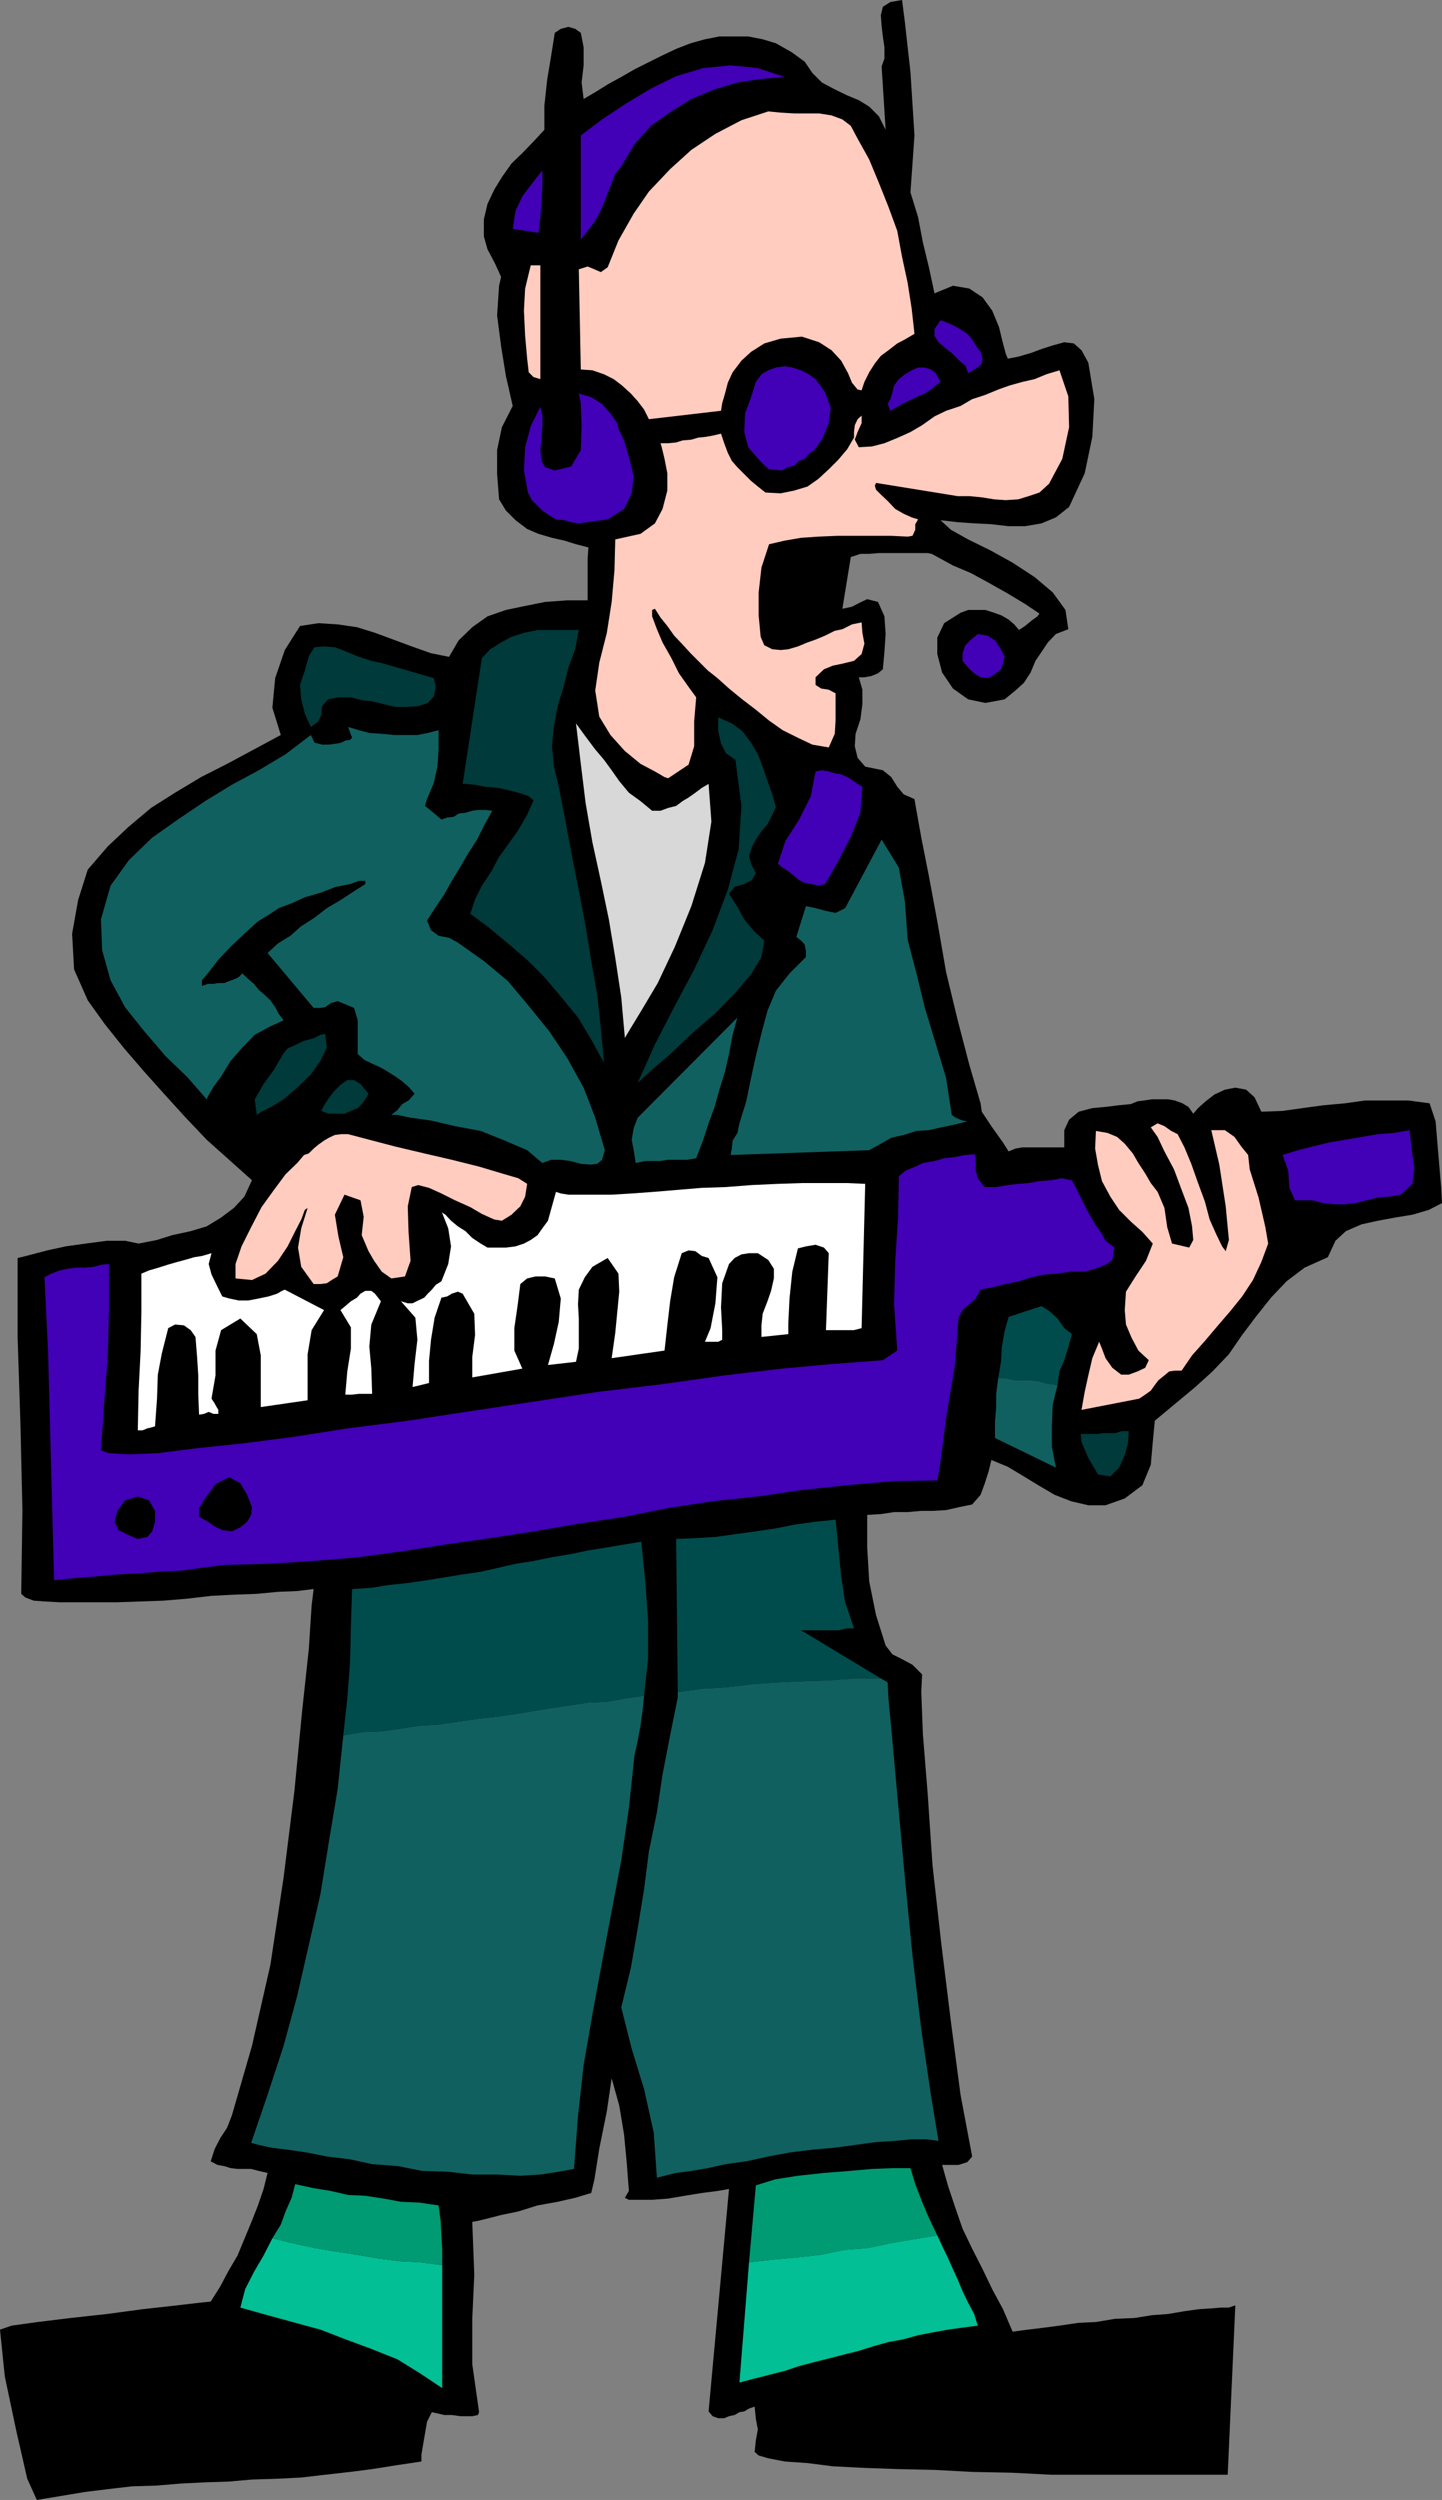 <svg xmlns="http://www.w3.org/2000/svg" width="360" height="623.801"><rect width="100%" height="100%" fill="#808080" stroke="none"/><path d="m227.3 48 1.903 6.2 1.2 6.3 1.5 6.2 1.398 6.5 4.601-1.9L242 72l3.3 2.2 2.403 3.3 1.7 4.098 1 4.101.699 2.602.5 1.199 2.601-.5 3.098-.902 2.699-1 2.8-.899 2.903-.8 2.399.3L270 87.4l1.703 3.101 1.5 9.098-.5 9.402-1.902 9.098-3.899 8.402-3.3 2.598-3.602 1.5-4.098.703h-4.101l-4.301-.5-4.098-.203-4.3-.297-4.301-.5 2.601 2.398 4.301 2.399 5.5 2.703 5.598 3.097 5.5 3.602 4.5 3.8 3.199 4.4.703 4.8-3.101 1.2-2 2.1-1.602 2.4-1.5 2.198-1.2 2.903-1.698 2.597-2.102 1.903-2.7 2.199-4.8.898-4.297-.898-3.8-2.7-2.7-4-1.203-4.6v-4.102l1.703-3.598 4.098-2.602 1.902-.699H246l2.203.7 1.899.699 1.699 1 1.402 1.203 1.2 1.398 1.5-1 1.699-1.398 1.398-1 .5-.703-3.598-2.399-4.3-2.601-4.801-2.7-4.399-2.398-4.5-1.902-3.101-1.7-2.2-1.199-1-.199h-12.199l-2.402.2h-2.2l-2.398.8-2.101 12.898 2.402-.5 1.7-.898 2.097-1 2.703.7 1.598 3.6.3 4.4-.3 4.5-.399 4.3-1.199 1-1.703.7-1.7.3h-1.398l.899 3.098v3.601l-.5 3.801-1.2 3.598-.199 3.101.7 2.899L216 191.3l4.402.898 2.098 1.7 1.5 2.402 1.602 1.898 2.699 1.2.5 2.902L230 209l1.902 9.598 2.098 11.3 2.203 12.7 2.899 12L242 265.699l2.8 9.602.302 2.097 2.601 3.903 2.7 3.797 1.398 2.203 1.699-.703 1.703-.297h10.5V282l1.2-2.602 2.398-2 3.402-.898 3.297-.3 3.203-.4 3.098-.3 1.699-.7 1.602-.202 2-.297h4l1.699.297 1.902.703 1.5.898 1.2 1.7 1.199-1.399 1.898-1.7 2.203-1.702 2.598-1.2 2.601-.5 2.7.5 2.101 1.903 1.7 3.597 5.3-.199 5-.699 5.098-.7 5.5-.5 5-.702h10.8l5.301.703 1.5 4.5.7 8.398.699 8.2.199 3.8-3.297 1.7-4.101 1.199-4.301.703-4.301.797-4.098.902-3.902 1.7-2.598 2.398-1.902 4.101-5.797 2.602-4.5 3.398-3.902 4.102-3.801 4.797-3.398 4.5-3.301 4.8-4.098 4.301-4.3 3.899L288.3 354.5l-.5 5.3-.5 5.7-2.098 5.098-4.402 3.3-4.801 1.7h-4.297l-4.3-1L263.3 373l-4.098-2.402-3.601-2.2-4-2.398-4.102-1.7-.7 2.9-1 3.1-1 2.7-2.097 2.398-3.402.7-3.098.703-3.402.199H230l-3.398.3h-3.399l-3.3.5-3.403.2v8.2l.5 8.398 1.703 8.402 2.399 7.598 1.699 2.203 2.402 1.199 2.598 1.398 2.402 2.403-.203 4.398.402 10.5 1.2 14.899 1.199 17.8L235 485l2.402 19.5 2.399 18.2 2.902 15.398-1.203 1.402-2.2.7h-4.097l1.5 5.3 1.7 5.098 1.898 5.5 2.402 5 2.598 5.101 2.402 5 2.7 5 2.398 5.602 3.8-.5 4.102-.5 3.797-.5 4.8-.703 4.302-.2 4.8-.8 4.801-.2 4.399-.699 4-.3 4.101-.7 3.598-.5 3.101-.199 2.399-.2h2l1.402-.5h.2l-1.903 42.2h-44.098l-9.902-.5-9.797-.2-9.402-.5-9.098-.202-8.402-.297-7.899-.403-6.3-.8-5.7-.399-4.101-.8-2.399-.7-1-.898.301-2.903.5-2.699-.5-2.601-.3-3.098-1.403.5-1.2.7-1.198.198-1.2.7-1.402.3-1.2.5h-1.5l-1.398-.5-1-1.199L182 546.2l-2.898.5-3.899.5-4.3.7-4.102.699-4 .3H157l-1-.5 1-1.699-.5-6.699-.7-7.402-1.198-7.2-1.899-6.8-1.203 8.203-1.898 9.398-1.2 7.602-.8 3.398-4 1.2-4.399 1-5 .902-4.8 1.5-4.301.898-3.899 1-2.101.5-1.2.2.5 13.199-.5 11v11.3l1.7 12-.301.7-1.399.3H115l-2.2-.3h-1.898l-1.699-.399-1.402-.3-1.2 2.402-.699 4.097-.699 4.102v1.7l-6 .898-6.3 1-5.5.703-6.2.699-6 .7-6 .3-6.3.2-5.7.5-6 .198-6 .301-6 .5-6.3.2-6 .699-5.7.703-12 2-2.402-5.301-2.7-11.8L1.204 593 0 581.3l2.902-1 6.5-.902 8.2-1 9.101-1 8.899-1.199 8.101-.898 6-.703 2.899-.297L55 570.5l1.902-3.602 2.399-4.097L61 558.699l1.703-4.101 1.7-4.297 1.398-4.102 1-4-2.2-.5-1.898-.5h-3.402L57.6 541l-1.6-.5-1.7-.3-1.698-.9 1-3.1L55 533.5l1.703-2.602 1.2-3.097 5-17.301 4.597-20.2 3.3-21.8 2.7-21.602 1.902-19.699 1.7-15.8.699-10.801.5-4.098-4.098.5-4.8.2-5.301.5-5.5.198-5.801.301-6 .7-6 .5-5.7.199-5.8.203H14.902l-3.8-.203-2.7-.2-2.101-.8-1-.899.3-20.898-.5-21.602-.699-21.398v-19.903l.899-.199L8 313l3.8-1 4.602-1 5-.7 5.301-.702h4.5l3.399.703 4.601-.903L43 308.2l4.602-1 4-1.199 3.601-2.2 3.2-2.402 2.597-2.8 1.902-4.098-5.699-5.102-5.601-5-5.5-5.8-5-5.5-5.102-5.7-5-5.8-4.797-6-4.3-6-3.403-7.7L18 233l1.5-8.402L21.902 217l5-5.8L32 206.397l5.703-4.8 6-3.797 6.5-3.903 6.5-3.3 6.7-3.598 6.699-3.602-2.102-6.8.703-7.399 2.399-7 3.8-6 4.598-.699 4.8.3 4.802.7 4.5 1.398 4.601 1.7 4.598 1.703 4.8 1.699 4.5.898 2.399-4.097 3.402-3.301 3.801-2.7 4.598-1.6 4.8-1 5-1 5.5-.4h5.102v-10.402l.2-2.8-3.102-.797-2.899-.903-3.101-.699-3.399-1-2.8-1.199-2.899-2.2-2.402-2.402-1.7-2.8-.5-6.297v-6l1.2-5.703L128 101.3l-1.7-7.5-1.198-7.403-1-7.699.5-7.398.5-2.203-1.5-3.297-1.899-3.602-.902-3.199v-4.3l.902-3.802 1.7-3.597 1.898-3.102 2.402-3.398 2.7-2.602 2.8-2.898 2.7-2.903v-6l.699-6.5 1-6L138.5 8.2l1.5-1 1.902-.5 1.7.5 1.398 1 .703 3.602v4.5l-.5 4.297.5 4.101 2.899-1.7L152 20.898l3.102-1.699 3.3-1.898 3.399-1.703 3.402-1.7 3.598-1.699 3.601-1.398 3.598-1 3.602-.703h7.199l3.601.703 3.301 1L197.602 13l3.3 2.398 1.899 2.801 2.402 2.399 3.2 1.703 3.097 1.5L214.402 25 217 26.598 219.402 29l1.7 3.398-1-15.8.699-2V11.8l-.399-2.703-.3-2.598-.2-2.7.5-2.1 1.899-1.2 2.902-.5.7 5.5L227.3 18l1 15.8-1 14.2"/><path fill="#4200b7" d="m195.902 19.2-5.8.5-6 .898-5.7 1.703-5.8 2.398-5 3.102-5.102 3.597L158.402 36l-3.3 5.5-1.5 1.898-.899 2.403-1 2.398-.902 2.399-1.2 2.703-1.199 2.097-1.699 2.2L145 59.8v-26l5.3-4 6.2-4.102 6-3.601L168.8 19l6.7-2 6.902-.7 6.801.7 6.7 2.2"/><path fill="#ffccbf" d="M214.102 34.598 217 39.8l2.402 5.797 2.399 6 2.199 6 1.203 6.5 1.399 6.5 1 6.402.699 6.3-2.399 1.4-1.902 1-2.2 1.698-1.898 1.403-1.5 1.898L217 92.9l-1.2 2.402-.698 2.097-1-.199-1.399-1.699-1-2.402L210 90l-2.398-2.602-3.102-2L200.203 84l-5.3.5-4.102 1.2-3.301 2.1-2.398 2.2-2.2 2.898-1.199 2.602-.703 2.7-.7 2.398-.3 1.902-18 2.098-1.2-2.399-1.597-2.101-1.703-1.899-2.2-2-2.097-1.601-2.402-1.2-2.899-1L145 92.2l-.5-25 2.203-.699 1.7.7 1.597.698 1.703-1.199 2.7-6.699 3.8-6.7L162 47.8l5.3-5.6 5.302-4.802 6-4 6.5-3.398 6.699-2.2 3.101.298 3.399.203h6.199l3.102.5 2.699 1 2.101 1.597 1.7 3.2"/><path fill="#4200b7" d="m134.402 58.098-6.402-1 .703-4.5 1.7-3.598 2.398-3.2 2.601-3.3v3.8l-.199 4.098-.3 3.801-.5 3.899"/><path fill="#ffccbf" d="m134.902 94.598-1.699-.5-1.203-1.2-.398-3.398-.5-5.7-.301-6.3.3-5.5 1.399-5.8h2.402v28.398"/><path fill="#4200b7" d="m245.3 89.5-.198 1.2-1 1-.899.5-1.5.898-.703-1.899-1.7-1.398-1.698-1.703-1.899-1.5-1.402-1.2-1-1.597v-1.703l1.5-2.2 1.902.7 1.7.8 1.597.903 1.5 1 1.203 1.398.899 1.5 1.199 1.602.5 1.699M234.8 95.3l-1.198.9-1.2 1-1.5 1-1.699.698-1.902.903-1.7.797-1.601.902-1.7 1-.698-1.7.699-1.202.5-1.7.402-1.699 1.2-1.601 1.5-1.2 1.699-1 1.601-.699h1.7l1.5.5 1.199.899L234.8 95.3m-31.198-.702 2.398 3.3 1.402 3.903-.5 3.797-1.699 4.101-.902 1.2-1 1.402-1.399 1-1 1.199-1.402.5-1.2 1.2-1.698.398-1.399.8-3.203-.3-1.598-1.399-1.699-1.898-1.902-2.203-1-3.797.199-4.602 1.5-4.101 1.203-3.797 1.399-1.903 1.699-1 1.902-.699 2.2-.3 1.898.3 2.199.7 1.902 1 1.7 1.199"/><path fill="#ffccbf" d="m261.902 120.7-2.402 2.198-2.7.903-2.597.797-3.101.203-2.899-.203-3.101-.5L242 123.8h-2.898l-20.399-3.301-.3.7.3 1 1.2 1.198 1.699 1.602 1.898 2 2.102 1.2 2 .898 1.601.5-.703 1.203v1.398l-.7 1.5-1.198.2-4.102-.2h-13.398l-4.801.2-4.301.3-4.098.7-3.902.902-1.898 5.797-.7 6.203v5.797l.5 5.3.899 2.102 2 1 2.101.2 1.899-.2 2.402-.7 2.399-1 2-.702 2.398-1 2.402-1.2 1.899-.398 2.402-1.2 2.399-.5.199 2.598.5 2.7-.7 2.601-1.898 1.7-2.902.699-2.399.5-2.199.902-2.101 2v1.898l1.398.903 1.902.297 1.7.902v6.8l-.2 3.298-1.5 3.402-4.101-.7-3.598-1.702-3.8-1.899L192 179.8l-3.297-2.703-3.402-2.598-3.301-2.7-2.898-2.6-2.399-1.9-4.3-4.3-2.2-2.402-1.902-2-1.7-2.399-1.699-2.101-1.402-2.2-.7.301v1.602l1.2 3.2 1.402 3.3 2.2 3.9 1.898 3.8 2.402 3.398 1.899 2.602-.5 6v6.2l-1.399 4.6-5.101 3.4-.899-.302-2.402-1.398-3.598-1.902-3.902-3.2-3.598-4-2.8-4.597-1-6.5 1-6.903 1.898-7.5 1.203-7.699.7-7.898.199-7.703 6.3-1.399 3.598-2.601 1.902-3.598 1.2-4.602v-4.3l-.7-3.598-.699-2.902-.3-1h1.898l2-.2 1.601-.5 2.2-.199 1.699-.5 1.902-.199 1.7-.3 2.097-.5.8 2.398.903 2.402 1 2 1.399 1.598 1.699 1.703L187.5 120l1.703 1.398 1.899 1.5 3.8.2 3.399-.7 3.3-1 2.7-1.898 2.601-2.402 2.399-2.399 2.199-2.601 1.703-2.899v-1.398l.2-1.703.699-1.5 1-.899v1.899l-1 2.203-.7 1.898 1 1.899 3.301-.2 3.098-.8 3.402-1.399 3.098-1.398 2.902-1.703 3.098-2.2 2.902-1.398 3.598-1.2 2.902-1.702 3.098-1 3.402-1.399 2.797-1 3.203-.898 3.098-.703 2.902-1.2 3.297-1 2.203 6.5.2 7.7-1.7 7.902-3.3 6.2"/><path fill="#4200b7" d="m154.102 105.598.3 1.402 1.399 2.898L157 114l1.203 4.8-.5 4.298-1.902 3.902-4.098 2.598-7.203 1-1.898-.297-1.7-.5-2.101-.203-1.7-1-1.699-1.2-1.199-1.199-1.402-1.398-1-1.903-1-5.5.3-5.8 1.399-5.297 2.402-4.801.5 2.2v2.6l-.199 2.9-.3 3.1.3 2.7.899 1.598 2.398.8 4.102-1 2.398-4.097.203-6-.203-5.703-.5-2.399 3.102.899 2.699 1.703 2.101 2.398 1.7 2.399"/><path fill="#003a3a" d="m144.5 157.2-.898 4.8-1.7 4.598-1.199 4.8-1.5 4.801-.902 5-.5 5 .5 5.102 1.199 5 1.703 8.699 1.598 8.598 1.699 8.601 1.703 8.899 1.399 8.703 1.5 8.398.898 8.399.8 8.601-3.198-5.8-3.301-5.5-4.098-5-4.3-5.098-4.301-4.301-4.801-4.102-4.801-4-4.598-3.398 1.2-3.602L120.3 221l2.402-3.602 1.899-3.597L127 210.5l2.402-3.402 2.2-3.797 1.601-3.602-1.203-1-1.898-.699-2.602-.7-3.098-.702L121 196.3l-2.598-.5-2.199-.203h-.703l4.8-31.399 2.102-2.199 2.7-1.7 2.601-1.402 3.098-1 3.402-.699H144.5"/><path fill="#4200b7" d="m250.8 163.898-.398 1.7-.5 1.402-1.5 1.2-1.601 1-2-.2-1.598-1-1.5-1.402-1.402-1.7V163l.699-2 1.402-1.402 1.7-1.399 2.398.399 1.902 1.203 1.5 2.199.899 1.898"/><path fill="#003a3a" d="m108.3 169.2.5 2.198-.5 2.403-1.5 1.597-2.398.801-2.8.2h-2.899l-2.902-.7-2.899-.699-2.601-.3-2.7-.7H84.5l-2.598.5-1.5 1.7-.199 2.1-.703 1.7-1.898 1.398-1.5-3.3-.899-3.598-.3-3.602 1.199-3.597 1-3.602L78.5 161.5l2.402-.2 2.7.2 3.101 1.2 2.899 1.198 3.101 1 2.399.5L108.3 169.2m85.403 32.198-.902 1.903-1.2 2.398-1.5 1.7-1.398 2.101-1 1.898-.703 2.2.5 1.902 1.203 2.398-1 1.7-1.902 1-2.399.703L182 223l2.102 3.3 1.699 3.098 2.402 2.903 2.598 2.398-.7 4.102-2.601 4.297-4.098 4.8-5 5.102-5.8 5-5 4.8-4.801 4.098-3.598 3.301 4.297-9.601 4.8-9.297 5-9.403 4.602-9.8L181.703 222l2.7-10.102.699-10.8-1.5-11.5-2.399-1.7L180 185.5l-.7-3.102V179l3.403 1.5 2.598 1.898 2.199 2.903 1.703 2.898 1.2 3.102 1.199 3.597 1.199 3.301.902 3.2"/><path fill="#d8d8d8" d="M162.8 202.3h2.102l1.899-.702 2-.5 1.601-1.2 1.5-.898 1.7-1.2 1.601-1.202 1.7-1 .699 9.402L176 215.3l-3.398 10.798-4.102 10.101-4.297 9.102-4.101 6.898-3.102 5.102-1 1.699-.898-10.102-1.5-9.898-1.602-9.602-2-9.597-2.098-9.602-1.699-9.8-1.203-9.801-1.2-10.098 2.403 3.3 2.399 3.2 2.199 2.598 1.902 2.601 1.899 2.7L157 197.8l2.902 2.097 2.899 2.403"/><path fill="#116060" d="M109.5 182.2v4.8l-.297 4.3-.902 4.098-1.7 4-.5 1.7 1.5 1.203 1.2 1 1.402 1.199 1.399-.5 1.699-.2 1.199-.8 1.703-.2 1.7-.5 1.398-.202h1.902l1.7.203-1.903 3.398-1.898 3.801-2.2 3.398L115 216.2l-2.2 3.602-1.898 3.398-2.101 3.102-2.2 3.398 1 2.399 1.899 1.402 2.602.5 2.199 1.2 6.5 4.6 6 5L132 251l5.102 6.3 4.5 6.7 4.101 7.398 2.899 7.5L151 287l-.7 2.398-1.198 1-1.7.2-2.402-.2-2.598-.699-2.402-.3h-2.398l-2.2.8-3.8-3.199-5.602-2.402-6-2.399-6.398-1.199-6-1.402-5.102-.7-3.297-.699h-1.5l1.5-1.199 1.2-1.5 1.597-.902 1.5-1.7-1.5-1.699-1.598-1.398-1.699-1.203-1.902-1.2-1.7-1-2.199-1L91 264.5l-1.7-1.5v-8.402l-.898-3.098-4.101-1.7-1.7.5-1.398 1-1.203.2h-1.7l-11.5-13.7 2.602-2.402L72.5 233.5l2.703-2.402L78.5 229l3.102-2.402 3.398-2 2.902-1.899 3.301-2.101v-.797h-1.601l-2.2.797-3.601.703-3.598 1.398-4.101 1.2-3.301 1.5-3.2 1.199L67.5 228l-3.098 1.898L61 233l-3.398 3.2-3.102 3.3-2.398 3.098-1.7 2V246l1.5-.5h1.399l1.199-.2H56l1.203-.5 1.399-.5 1-.5.898-.902 1.5 1.403 1.402 1.199 1.2 1.5L66 248.2l1.5 1.398 1.203 1.703.899 1.699 1.199 1.598-3.301 1.5-3.898 2.101-3.102 3.2-2.898 3.3-2.399 3.899-1.902 2.601-1.399 2.399-.3.703-4.801-5.5-5.5-5.301L36 257.3l-4.797-6-3.601-6.702-2.102-7.5-.297-7.7L27.602 221l4.601-6.402L38 209l6.402-4.5 6.801-4.602 6.7-4.097 6.699-3.602 6.699-4 6.3-4.8.899 1.902 1.902.5h1.7l2.199-.301.902-.2 1-.5 1.2-.202.5-.5-1-2.7 2.699.801 2.601.7 3.098.199 3.101.3h5.801l2.598-.5 2.699-.699"/><path fill="#4200b7" d="m215.3 196.3-.5 6.5-2.398 6-3.101 6-3.301 5.798-1.7.402-1.698-.402-1.7-.297-1.402-.703-1.2-1-1.5-1.2-1.398-.898-1.199-1 1.899-5.7 3.398-5.3 2.902-5.8 1.2-6.2 1.601-.3 1.7.3 1.699.5 1.398.2 1.5.698 1.203.7 1.399 1 1.199.703"/><path fill="#116060" d="m228.8 242.898 2.102 8.602 2.7 8.898 2.601 8.602 1.399 9.2 1 .698 1.199.5.5.2 1.199.203-3.098.797-3.402.703-3.098.699-3.101.2-3.2 1-3.101.698-2.598 1.5L217 287l-34.598 1.2.301-1.602.2-2 1.199-1.899.5-2.398 1.699-5.5L187.5 269l1.203-5.5 1.399-5.7 1.5-5.6 2.101-5 3.399-4.302 4.101-4.097v-1.403l-.3-1.699-.903-1-1.2-.898 2.403-7.703 2.399.5 2.601.703 2.399.5 2.398-1.203 9.102-17.098 4.3 7 1.5 8.398.7 9.602 2.199 8.398m-44.699 11-1.2 4.301L182 263l-1 4.398-1.398 4.5-1.2 4.301-1.5 4.102-1.402 4.297-1.7 4.402-2.198.398h-5l-1.7.301h-3.8l-2.399.5-.5-3.199-.5-2.602.5-2.898 1-2.602 24.899-25"/><path fill="#003a3a" d="m81.203 258 .399 3.398L80 264.7l-2.398 3.399-3.399 3.3-3.402 2.903-3.098 1.898-2.402 1.2-1.2.8-.5-3.898 2.2-3.801 2.601-3.602 2.399-4.097 1-1.203 1.199-.5 1.402-.7 1.5-.699 1.2-.3 1.398-.4 1.5-.8 1.203-.2M92 272.898l-.797 1.403-.902 1.199-1 1-1.7.7-1.601.698h-3.898l-1.899-.699.7-1.398 1-1.5 1.398-1.903L85 270.7l1.703-1.199h1.7l1.597 1 2 2.398"/><path fill="#ffccbf" d="m306 312.2.8-2.802L306 301l-1.598-10.402-2-8.598h3.399l2.402 1.7 1.7 2.398 1.699 2.101.398 3.602 2.203 7 1.7 7.398.699 4.102-1.7 4.597-2.101 4.5-2.7 4.102-2.898 3.598-3.101 3.601-3.301 3.899-3.2 3.601L295 342h-1.7l-1.398.2-1.199 1-1.5 1.198-.902 1.2-1 1.402-1.399 1-1.5 1L270 351.8l.8-4.5.903-4.1 1-4.302 1.7-4.097.699 1.699.898 2.398 1.703 2.403 2.2 1.699h1.898l2.199-.8 1.902-.9.899-1.902-2.598-2.398-1.703-3.2-1.398-3.3-.301-3.602.3-4.597 2.399-3.801 2.602-3.902 1.699-4.297-2.598-2.903-2.902-2.597-2.899-2.903-2.199-3.3-2.101-3.899-1-4.101-.7-4 .2-4.399 2.898.5 2.402 1 1.899 1.7 2 2.402 1.402 2.398 1.7 2.602 1.398 2.398 1.699 2.2 1.703 4 .7 4.8 1.199 4.102 4.3 1 1-1.903-.3-3.398-.899-4.602-1.703-4.5-1.898-5.097-2.399-4.5-1.703-3.602-1.7-2.398 1.7-1 1.703.699 1.7 1.2 1.597.8 1.703 3.3 1.7 4.098 1.699 4.801 1.699 4.602 1.199 4.5 1.602 3.597 1.5 3.102.898 1.2"/><path fill="#4200b7" d="m351.902 282 .5 4.598.7 4.8-.5 4-2.899 2.7-2.902.5-2.801.203-2.898.699-2.7.7-2.601.3h-2.598l-2.902-.3-2.7-.7h-4.3l-1.399-3.102-.3-4.3-1.399-3.899L324 287l3.602-.902 4.101-1 4.098-.7 4.101-.699L344 283l4-.3 3.902-.7"/><path fill="#ffccbf" d="m131.602 295.398-.5 3.2-1.2 2.402-2.199 2.098-2.402 1.5-1.899-.297-3.101-1.403-2.899-1.699-3.8-1.699-3.399-1.7-3.101-1.402-2.7-.699-1.601.5-1 4.801.199 6.398.5 7.2-1.398 3.902-3.399.5-2.402-1.7-1.899-2.702L92 312.199l-1.7-4 .5-4.601-.8-4.098-4-1.402-2.398 5 .898 5.5 1.203 5.101-1.402 4.801-1.5.898-1.2.801-1.601.2h-1.7l-3.097-4.301-.8-4.797.8-4.801 1.598-5.102-.7.5-.898 2.403-1.5 2.898L71.801 311l-2.399 3.598-3.101 3.203-3.399 1.597-4.101-.398v-3.602L60.3 311l2.402-4.8 2.598-5 3.101-4.302 2.9-3.898 2.902-2.8 1.7-2 1.199-.4 1.199-1.202 1.199-1 1.402-1 1.2-.7 1.5-.699 1.601-.199h1.7l5.3 1.398 6.5 1.7 7.2 1.703 6.898 1.597 6.8 1.7 5.7 1.703 4.101 1.199 2.2 1.398"/><path fill="#4200b7" d="M245.8 296.2h2.903l2.899-.5 2.601-.302 2.598-.199 2.699-.5 2.902-.199L265 294l2.602.5 1 1.898 1.199 2.403 1.199 2.398 1 1.899 1.402 2.402 1.399 1.898 1.199 2.2 2.203 1.703-.5 3.097-1.703 1.2-2.598 1-2.601.703h-3.399l-3.402.5-3.098.199-3.3.7-3.2 1-3.3.698-2.899.7-3.402.703-1.2 2.199-1.601 1.398-1.7 1.5-1 1.903-.898 11.797-2.199 13.203-1.402 11-.801 4.597-11.2.2-11.3 1-11.297 1.203-11 1.597-11.3 1.2L166.8 376.3l-11 2.199-11.301 1.7-11 1.898-11.098 1.703-11.199 1.597-10.8 1.7-11.102 1.5-11 .902-11.301.7-11 .3-5.598.7-5 .698-5.8.301-5.2.399-5.601.3-5.2.5-5.101.403-5 .5-.5-18.903-.5-19L12 337.2l-.898-18.5 1.699-.898 2.101-.801 1.899-.402 2-.297h2.402l2.098-.203 1.902-.5 2-.2v11.7l-.3 11.5-.903 11.6-.797 11.7 2 .699 5 .3 7.2-.3 9.398-1.2 11.5-1.199 12.5-1.601 14.101-2.2 14.899-1.898 15.8-2.402 15.899-2.399 15.8-2.398 15.903-1.903 15.598-2.199 14.402-1.699 13.2-1.2 12-.902L224 337l-.797-11.602.297-10.8.703-10.797.2-10.301 1.699-1.402 2.398-1 1.902-.899 2.899-.5 2.402-.699 2.7-.3 2.597-.5 2.402-.2.2 2.2v1.898l.5 1.902 1.699 2.2"/><path fill="#fff" d="m216 295.398-.898 36-1.899.5h-7l.7-19.199-1.2-1.398-2.101-.703-2.399.402-2 .5-1.402 5.8-.7 6.7-.3 6.2v2.698l-6.7.7v-2.899l.301-2.898 1.2-3.102.898-2.601.703-3.098v-2.402l-1.402-2.2-2.598-1.699H187l-1.898.301-1.7.898-1.402 1.5-1.7 4.801-.3 6 .3 5.7v2.402l-1 .5H176l1.402-3.403 1.2-6.199.5-6.5-2.2-4.8-1.699-.5-1.601-1.2-1.7-.199-1.699.7-1.902 6-1 6-.7 6-.699 6.3-13.199 1.898.899-6.3.5-5.2.5-5.097-.2-4.5-2.699-3.903-3.8 2.2-1.903 2.601-1.5 3.102-.2 3.597.2 3.602v7.5l-.7 3.3-7 .798 1.5-5.297 1.2-5.5.5-5.801-1.5-5-2.398-.5h-2.399l-2.101.5-1.7 1.398-.699 5.5-.8 5.5V337l2 4.5-12.5 2.2v-5.102l.699-5.5-.2-5.297-2.902-5-1.2-.5-1.5.5-1.198.699-1.399.3-1.703 5-.898 5.5-.5 5.298v5.5l-4.102 1 .5-5.797.703-6-.5-5.5-3.601-4.102 1.699.5H103l1.402-.699 1.5-.7.899-1 1-1 1-1.202 1.402-.899 1.7-4.3.699-4.399-.7-4.5-1.699-4.3.2.398.8.5 1.399 1.5L114.3 306l1.902 1.2 1.7 1.698 2.097 1.403 1.703 1h4.598l2.402-.301 2.098-.7 1.699-.902 1.703-1.199 1.2-1.699 1.398-1.902 2-7.2 1.199.403 1.902.297h10.801l5-.297 5.5-.403 12-1 6-.199 6.5-.5 6.5-.3 6-.2H211.5l4.5.2M52.8 312.7l-.698 2.698L52.8 318l1.5 3.098 1.2 2.402 1.703.5 2.399.5H62l2.602-.5 2.398-.5 2.203-.7 1.2-.702.699-.297 9.8 5.097-3.101 5-1 6v11.5l-11.7 1.7v-12.899l-1-5.3L60 329l-4.797 2.898L53.801 337v6.2l-1 5.8.8 1.2.2.398.699 1.203v1h-1.2l-1.198-.5-1.2.5-1.199.199-.203-5v-4.8l-.297-4.602-.402-5-1.2-1.7-1.699-1.199-2.199-.199-1.703.898-1.598 6.301-1 5.301-.199 6-.5 6.898-1 .301-.902.2-1.2.5h-1.199l.2-9.899.5-9.8.199-9.802v-9.597l1.902-.801 2.399-.7 2.199-.702 2.402-.7 1.899-.5 2.398-.699 1.902-.3 2.399-.7M95.102 324.7l-2.399 5.8-.5 5.5.5 5.5.2 6.3h-3.301l-1.7.2h-1.699l.5-5.8.899-5.7v-5.3L85 326.897l1.203-1 1.399-1.199 1.5-.898.898-1 1.203-.703h1.5l.899.703 1.5 1.898"/><path fill="#003a3a" d="m281.8 357.098-.198 3.101-.801 2.899-1.399 3.101-2.199 2.2-3.101-.5-2.399-4.098-1.703-4-.2-2h4.302l1.199-.203h3.101l1.7-.5h1.699"/><path d="M62.902 376.098 62.703 378l-1 1.7L60 381.097l-2.098 1-2.402-.297-1.898-.903-1.7-1.199-2.199-1.199v-2.2l1.5-2.402L52.602 372l1.199-1.7 3.402-1.702 2.797 1.5L61.703 373l1.2 3.098m-24.2.902v2.7L38 382.097l-1.2 1.402-2.398.5L32 383l-2.398-1.2-1-2.1.699-2.7 1.902-2.602 3.2-1 2.8 1 1.5 2.602m83.699 21.598L120.301 402l-2.7 3.398L115 408.5l-2.898 3.3-2.899 2.9-2.601 3.1-3.102 3.2-3.098 2.598-.8-.7-.899-1.898-.3-2.402 1-2.2L102 414l2.703-2.2 2.399-2.8 2.898-2.7 2.102-2.402 2.199-2.597 1.902-3.102 2.2-2.699.898 1 1.5.5.902.2.7 1.398m180.8 181.702.2 7.2.199 7.7-.2 8.198L302 611l-6.797-.2H288.5l-6.7-.5h-6.5l-6.698-.202h-6.2l-6.8-.5-6.399-.2h-6.5l-6.703-.5h-6.5l-6.7-.3h-6.3l-6.898-.2H202.8l-6.7-.5-.199-10.097 5.7-1.203 5.3-1.598 5.801-1.5 5.7-1.7 5.8-1.6 5.797-1.5 5.703-.9 6-.8 1.5.8h1.899l3.101.4 3.399-.4h3.601l4.297-.3 4.5-.7 5.102-.702 4.5-.297 4.8-1.203 5.098-.399 4.8-.8 4.302-.899 3.8-.7L300 581l3.203-.7M99.402 597.8l1 2.2.399 2.598-.399 2.703-.3 2.597-5 1-5.5 1.2-5.301.703-5.5.199-5.301.8-5.5.2-5.598.5h-5.699l-5.5.2-5.8.3-5.301.398h-5.7l-5.601.801-5.2.2-5.601.699-5 .703-1-7.203-1.598-6.899-2-6.699L7 587.8l3.8.7 3.403.2 3.598.5 3.601.198 3.801.5h14.399l3.398-.5 3.8-.199 3.403-.5 3.598-.199 3.402-.7 3.297-.8 3.602-.402h4.601l4.797.203 4.3 1 4.802 1.597 4.3 1.7L91.203 593l4.098 2.398 4.101 2.403"/><path fill="#004c4c" d="M219.902 418.8 200 406.8h9.3l2.2-.5h1.703L211 399.8l-1-6.402-.7-7.199-.698-7-5 .5-5.102.7-5 1-4.797.699-5.101.703-5 .699-4.801.3-5 .2.402 38.2 6-.802 6.5-.398 6.5-.8 6-.4 6.5-.3 6.2-.2 6.5-.5h6.5"/><path fill="#116060" d="M219.902 418.8h-6.5l-6.5.5-6.199.2-6.5.3-6 .4-6.5.8-6.5.398-6 .801v1.399L167.301 433l-1.899 9.8-1.402 9.4-2 9.8-1.2 9.398-1.597 9.801L157.5 491l-2.398 9.898 2.601 10.301 3.098 10.102 2.402 10.797.797 11.3 1.902-.5 2.899-.699 3.8-.5 4.102-.699 4.5-1 5.098-.7 5.5-1.202 5.3-1 5.7-.7 5.601-.5 5.2-.699 5.101-.699 4.797-.3 4.102-.4h3.601l3.098.4-1.899-11.5L230 506.397l-2.2-18.5-1.898-19.398-1.699-18.5-1.402-15.602-1-10.597-.2-4-1.699-1M62.703 534.7l1.899.5 3.101.698 4.098.5 4.8.7 5 1 5.801.703 5.5 1.199 6.5.5 6 1.2 6.5.198 6 .7h6.2l5.8.3 5-.3 4.598-.7 3.8-.699 1-13.199 1.403-12.7 2.2-12.702 2.398-13 2.402-12.7 2.399-12.699 1.898-13L158.402 438l.801-3.602.7-3.8.5-3.598.398-3.902-4.801.703-4.297.797-4.8.203-4.5.699-4.801.7-4.801.8-4.399.7-4.8.698-4.5.5-4.801.7-4.801.703-4.797.297-4.601.703-5 .699-4.801.2-4.598.8-1.402 13.398-2.2 13.2-2.101 13-2.898 12.703L74.203 498l-3.402 12.5-4 12.2-4.098 12"/><path fill="#004c4c" d="m160.102 384.7-4.301.698-4.801.801-4.297.7-4.3.902-4.801.797-4.399.902-4.5.7-4.3 1-4.403 1-4.797.698-4.3.7-4.301.703-4.801.699-4.801.5-4.297.7-4.8.3-.301 9.098-.2 9.101-.699 9.102-1 9.199 4.598-.8 4.8-.2 5-.7 4.602-.702 4.797-.297 4.8-.703 4.802-.7 4.5-.5 4.8-.699 4.399-.699 4.8-.8 4.801-.7 4.5-.7 4.801-.202L156 423.8l4.8-.703 1-9.297v-9.403l-.698-9.8-1-9.899m107.5-51.8-1.899-1.5L264 329l-2.098-1.902-1.902-1.2-8.2 2.7-1 3.601-.698 4-.2 3.602-.699 4.097h1.899l2.101.5h3.598l2.199.2 1.703.5 1.7.3 1.597.2.5-3.399 1.203-2.8 1-3.2.899-3.3"/><path fill="#116060" d="m264 345.598-1.598-.2-1.699-.3-1.703-.5-2.2-.2h-3.597l-2.101-.5h-1.899l-.5 3.903v3.297l-.3 3.601v4.102l15.199 7.398-1-5.199v-5.102l.199-5.3 1.199-5"/><path fill="#009b72" d="M227.3 541h-4.5l-5.097.2-5.703.5-6.297.5-6.5.698-5.703.903-4.797 1.5L187 564.5l6.203-.7 5.598-.5 6.199-.702 5.8-1.2 6-.5 5.7-1.199 5.8-1 5.7-.898-2.098-4.403-1.699-4L228.5 545l-1.2-4"/><path fill="#02bf96" d="m187 564.5-2.398 30 3.8-1 3.598-.902 3.902-1 3.598-1.2 3.8-1 3.602-.898 3.899-1 3.601-.902 3.801-1.2 3.598-1 3.8-.699 3.602-1 3.598-.699 3.902-.7 3.598-.5 3.8-.5-.898-2.902-1.5-2.8-1.402-2.899-1.2-2.898-1.199-2.602-1.199-2.699-1.5-3.102-1.203-2.597-5.7.898-5.8 1-5.7 1.2-6 .5-5.8 1.199-6.2.703-5.597.5-6.203.699M60 575.8l6.8 1.9 6.2 1.698 7 1.903 6.203 2.398 6.5 2.399 6.5 2.601 5.5 3.399 5.7 3.8V565.2l-5.2-.699-5.601-.3-5.2-.7-5.3-.902-5.301-.797-5.301-.903L73 559.7l-5-1.199-2.2 4.3-2.398 4.098-2.199 4.301L60 575.801"/><path fill="#009b72" d="m73.703 545-.902 3.398-1.5 3.403-1.2 3.297L68 558.5l5 1.2 5.5 1.198 5.3.903 5.302.797 5.3.902 5.2.7 5.601.3 5.2.7v-3.802l-.2-3.597-.203-3.602-.5-3.898-4.797-.703-4.601-.2-4.301-.8-4.598-.7-4.3-.199-4.301-1L78.3 546l-4.598-1"/></svg>
